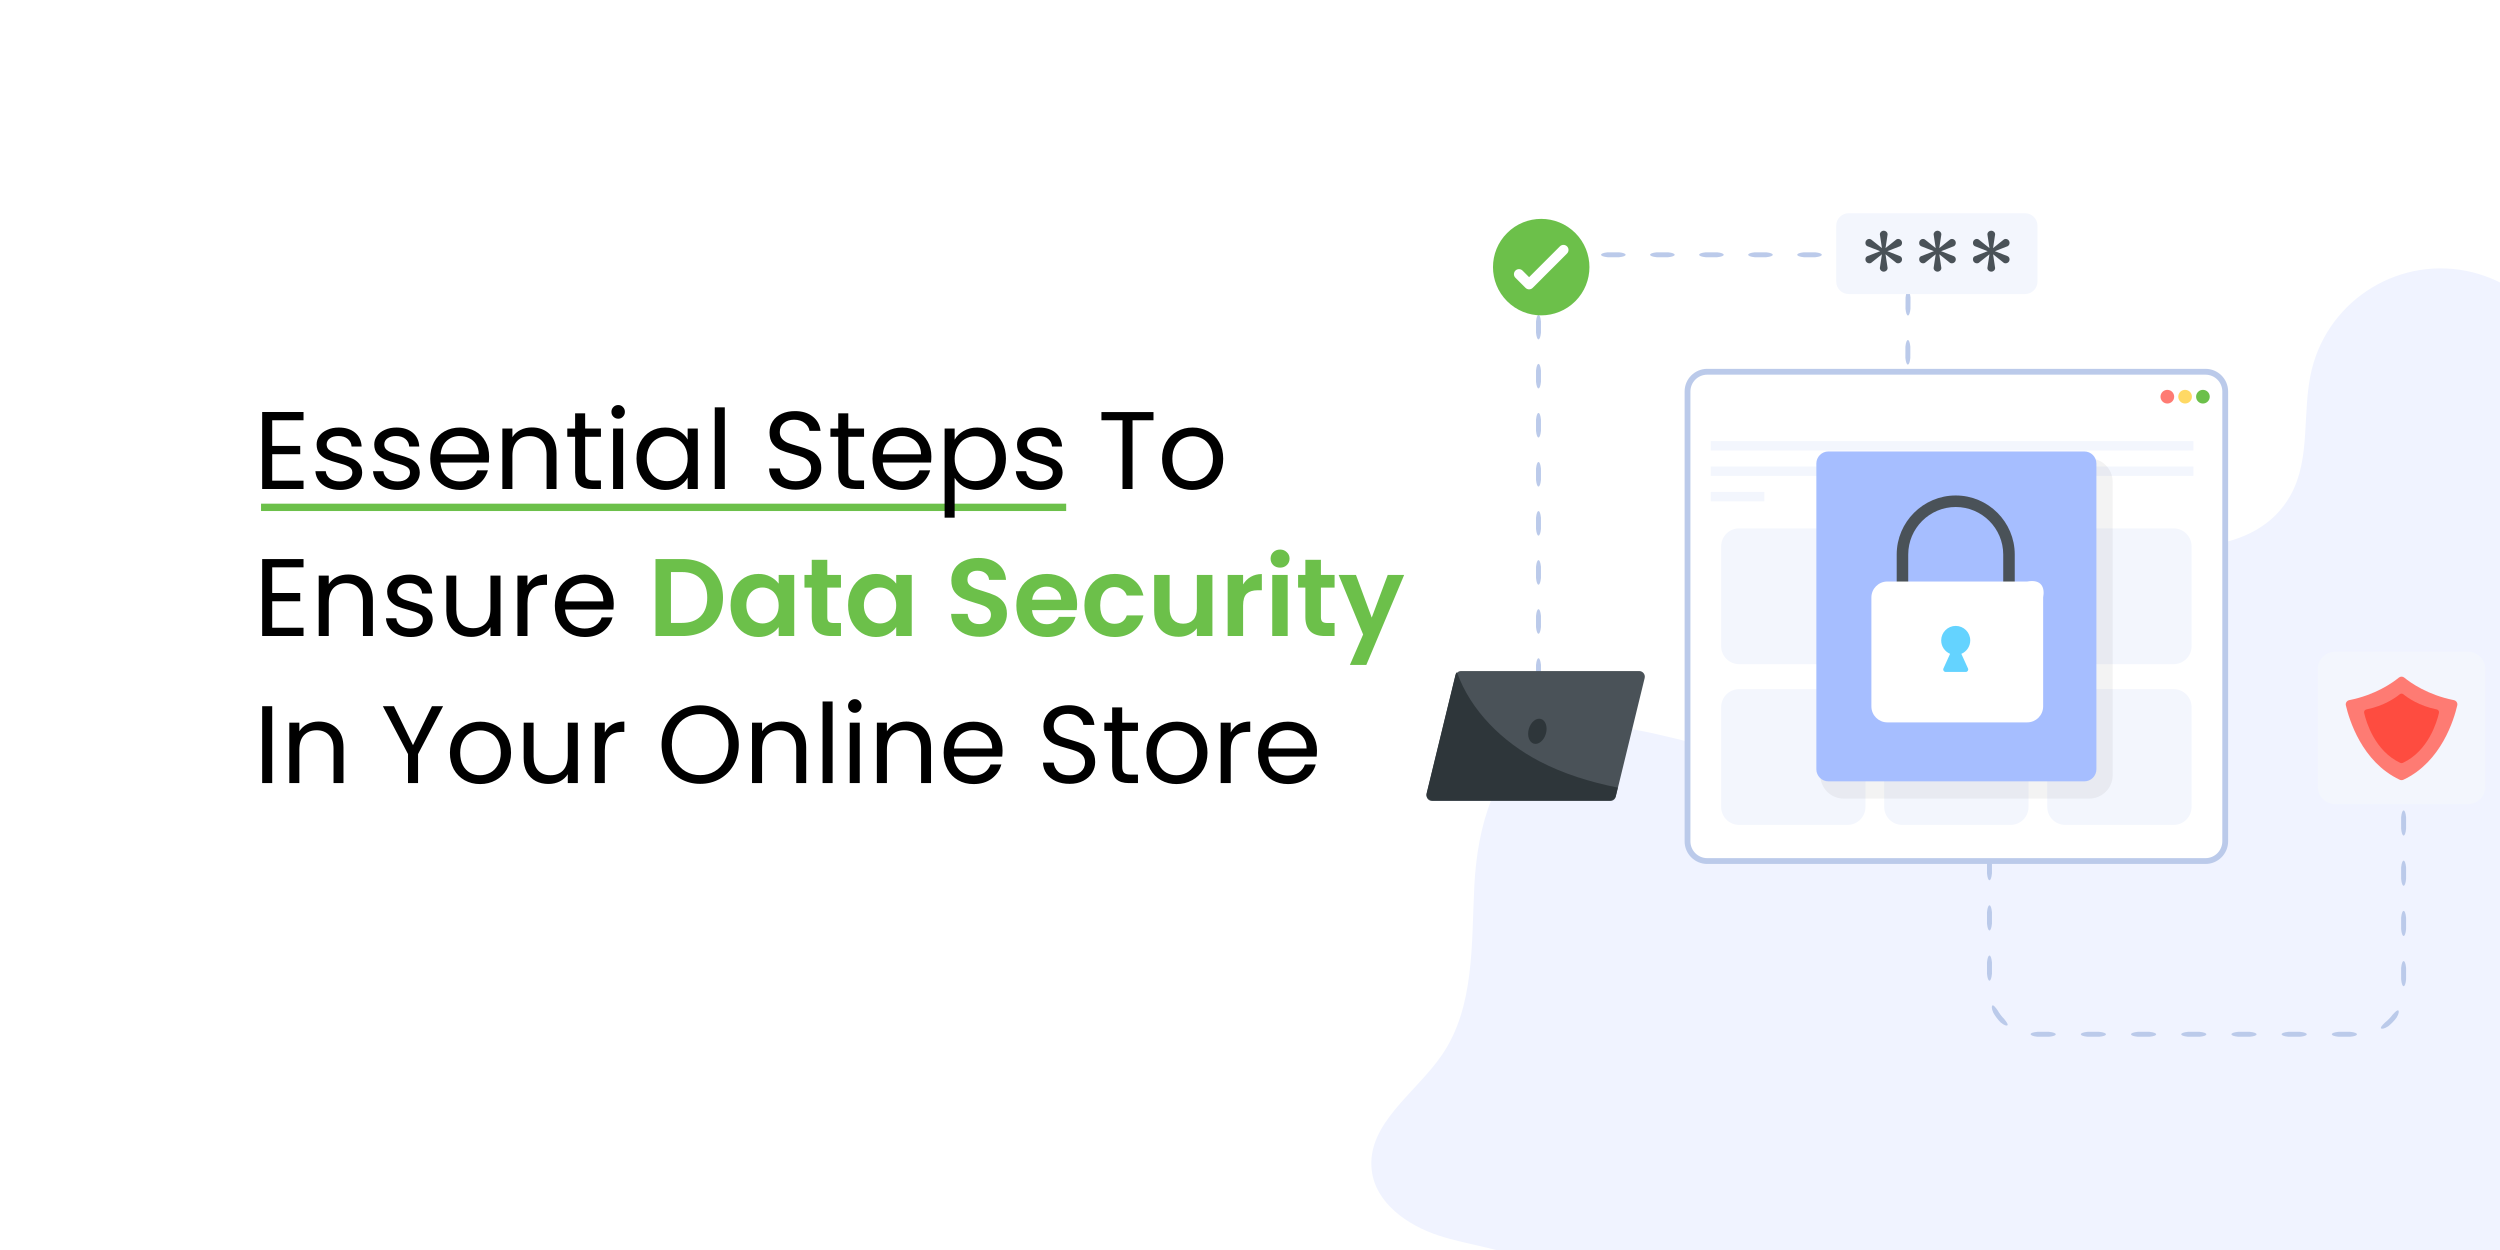 <svg width="680" height="340" viewBox="0 0 680 340" fill="none" xmlns="http://www.w3.org/2000/svg">
<rect x="0" y="0" width="680" height="340" fill="#808080" stroke="none"/>
<g clip-path="url(#clip0_932_6230)">
<rect width="680" height="340" fill="white"/>
<line x1="71" y1="138" x2="290" y2="138" stroke="#6CC04A" stroke-width="2"/>
<path d="M487.115 389.232C474.615 398.032 457.115 388.832 447.415 377.032C437.715 365.232 430.515 350.432 416.915 343.532C408.915 339.532 399.715 338.832 391.215 336.032C382.715 333.232 374.115 327.132 373.115 318.332C371.615 305.732 385.115 297.332 392.215 286.932C401.115 273.932 400.215 256.832 401.015 241.032C401.815 225.232 406.315 207.232 420.515 200.332C444.115 188.932 476.415 216.232 496.415 199.332C509.515 188.332 506.015 166.232 517.215 153.132C529.615 138.632 552.415 142.332 571.115 146.432C589.815 150.532 613.715 151.432 623.015 134.732C628.715 124.532 626.015 111.832 628.815 100.432C633.615 81.132 653.115 69.332 672.415 74.032C681.715 76.332 689.715 82.232 694.715 90.432C736.715 160.532 708.915 253.232 710.415 334.932C710.715 350.532 710.015 368.032 698.615 378.632C688.115 388.332 672.415 388.532 658.115 388.332C602.015 387.632 543.115 390.232 487.115 389.232Z" fill="#F0F3FF"/>
<path d="M74.04 114.31V121.3H81.66V123.55H74.04V130.75H82.56V133H71.31V112.06H82.56V114.31H74.04ZM92.511 133.27C91.251 133.27 90.121 133.06 89.121 132.64C88.121 132.2 87.331 131.6 86.751 130.84C86.171 130.06 85.851 129.17 85.791 128.17H88.611C88.691 128.99 89.071 129.66 89.751 130.18C90.451 130.7 91.361 130.96 92.481 130.96C93.521 130.96 94.341 130.73 94.941 130.27C95.541 129.81 95.841 129.23 95.841 128.53C95.841 127.81 95.521 127.28 94.881 126.94C94.241 126.58 93.251 126.23 91.911 125.89C90.691 125.57 89.691 125.25 88.911 124.93C88.151 124.59 87.491 124.1 86.931 123.46C86.391 122.8 86.121 121.94 86.121 120.88C86.121 120.04 86.371 119.27 86.871 118.57C87.371 117.87 88.081 117.32 89.001 116.92C89.921 116.5 90.971 116.29 92.151 116.29C93.971 116.29 95.441 116.75 96.561 117.67C97.681 118.59 98.281 119.85 98.361 121.45H95.631C95.571 120.59 95.221 119.9 94.581 119.38C93.961 118.86 93.121 118.6 92.061 118.6C91.081 118.6 90.301 118.81 89.721 119.23C89.141 119.65 88.851 120.2 88.851 120.88C88.851 121.42 89.021 121.87 89.361 122.23C89.721 122.57 90.161 122.85 90.681 123.07C91.221 123.27 91.961 123.5 92.901 123.76C94.081 124.08 95.041 124.4 95.781 124.72C96.521 125.02 97.151 125.48 97.671 126.1C98.211 126.72 98.491 127.53 98.511 128.53C98.511 129.43 98.261 130.24 97.761 130.96C97.261 131.68 96.551 132.25 95.631 132.67C94.731 133.07 93.691 133.27 92.511 133.27ZM108.185 133.27C106.925 133.27 105.795 133.06 104.795 132.64C103.795 132.2 103.005 131.6 102.425 130.84C101.845 130.06 101.525 129.17 101.465 128.17H104.285C104.365 128.99 104.745 129.66 105.425 130.18C106.125 130.7 107.035 130.96 108.155 130.96C109.195 130.96 110.015 130.73 110.615 130.27C111.215 129.81 111.515 129.23 111.515 128.53C111.515 127.81 111.195 127.28 110.555 126.94C109.915 126.58 108.925 126.23 107.585 125.89C106.365 125.57 105.365 125.25 104.585 124.93C103.825 124.59 103.165 124.1 102.605 123.46C102.065 122.8 101.795 121.94 101.795 120.88C101.795 120.04 102.045 119.27 102.545 118.57C103.045 117.87 103.755 117.32 104.675 116.92C105.595 116.5 106.645 116.29 107.825 116.29C109.645 116.29 111.115 116.75 112.235 117.67C113.355 118.59 113.955 119.85 114.035 121.45H111.305C111.245 120.59 110.895 119.9 110.255 119.38C109.635 118.86 108.795 118.6 107.735 118.6C106.755 118.6 105.975 118.81 105.395 119.23C104.815 119.65 104.525 120.2 104.525 120.88C104.525 121.42 104.695 121.87 105.035 122.23C105.395 122.57 105.835 122.85 106.355 123.07C106.895 123.27 107.635 123.5 108.575 123.76C109.755 124.08 110.715 124.4 111.455 124.72C112.195 125.02 112.825 125.48 113.345 126.1C113.885 126.72 114.165 127.53 114.185 128.53C114.185 129.43 113.935 130.24 113.435 130.96C112.935 131.68 112.225 132.25 111.305 132.67C110.405 133.07 109.365 133.27 108.185 133.27ZM133.039 124.15C133.039 124.67 133.009 125.22 132.949 125.8H119.809C119.909 127.42 120.459 128.69 121.459 129.61C122.479 130.51 123.709 130.96 125.149 130.96C126.329 130.96 127.309 130.69 128.089 130.15C128.889 129.59 129.449 128.85 129.769 127.93H132.709C132.269 129.51 131.389 130.8 130.069 131.8C128.749 132.78 127.109 133.27 125.149 133.27C123.589 133.27 122.189 132.92 120.949 132.22C119.729 131.52 118.769 130.53 118.069 129.25C117.369 127.95 117.019 126.45 117.019 124.75C117.019 123.05 117.359 121.56 118.039 120.28C118.719 119 119.669 118.02 120.889 117.34C122.129 116.64 123.549 116.29 125.149 116.29C126.709 116.29 128.089 116.63 129.289 117.31C130.489 117.99 131.409 118.93 132.049 120.13C132.709 121.31 133.039 122.65 133.039 124.15ZM130.219 123.58C130.219 122.54 129.989 121.65 129.529 120.91C129.069 120.15 128.439 119.58 127.639 119.2C126.859 118.8 125.989 118.6 125.029 118.6C123.649 118.6 122.469 119.04 121.489 119.92C120.529 120.8 119.979 122.02 119.839 123.58H130.219ZM144.652 116.26C146.652 116.26 148.272 116.87 149.512 118.09C150.752 119.29 151.372 121.03 151.372 123.31V133H148.672V123.7C148.672 122.06 148.262 120.81 147.442 119.95C146.622 119.07 145.502 118.63 144.082 118.63C142.642 118.63 141.492 119.08 140.632 119.98C139.792 120.88 139.372 122.19 139.372 123.91V133H136.642V116.56H139.372V118.9C139.912 118.06 140.642 117.41 141.562 116.95C142.502 116.49 143.532 116.26 144.652 116.26ZM159.161 118.81V128.5C159.161 129.3 159.331 129.87 159.671 130.21C160.011 130.53 160.601 130.69 161.441 130.69H163.451V133H160.991C159.471 133 158.331 132.65 157.571 131.95C156.811 131.25 156.431 130.1 156.431 128.5V118.81H154.301V116.56H156.431V112.42H159.161V116.56H163.451V118.81H159.161ZM168.169 113.89C167.649 113.89 167.209 113.71 166.849 113.35C166.489 112.99 166.309 112.55 166.309 112.03C166.309 111.51 166.489 111.07 166.849 110.71C167.209 110.35 167.649 110.17 168.169 110.17C168.669 110.17 169.089 110.35 169.429 110.71C169.789 111.07 169.969 111.51 169.969 112.03C169.969 112.55 169.789 112.99 169.429 113.35C169.089 113.71 168.669 113.89 168.169 113.89ZM169.489 116.56V133H166.759V116.56H169.489ZM173.122 124.72C173.122 123.04 173.462 121.57 174.142 120.31C174.822 119.03 175.752 118.04 176.932 117.34C178.132 116.64 179.462 116.29 180.922 116.29C182.362 116.29 183.612 116.6 184.672 117.22C185.732 117.84 186.522 118.62 187.042 119.56V116.56H189.802V133H187.042V129.94C186.502 130.9 185.692 131.7 184.612 132.34C183.552 132.96 182.312 133.27 180.892 133.27C179.432 133.27 178.112 132.91 176.932 132.19C175.752 131.47 174.822 130.46 174.142 129.16C173.462 127.86 173.122 126.38 173.122 124.72ZM187.042 124.75C187.042 123.51 186.792 122.43 186.292 121.51C185.792 120.59 185.112 119.89 184.252 119.41C183.412 118.91 182.482 118.66 181.462 118.66C180.442 118.66 179.512 118.9 178.672 119.38C177.832 119.86 177.162 120.56 176.662 121.48C176.162 122.4 175.912 123.48 175.912 124.72C175.912 125.98 176.162 127.08 176.662 128.02C177.162 128.94 177.832 129.65 178.672 130.15C179.512 130.63 180.442 130.87 181.462 130.87C182.482 130.87 183.412 130.63 184.252 130.15C185.112 129.65 185.792 128.94 186.292 128.02C186.792 127.08 187.042 125.99 187.042 124.75ZM197.145 110.8V133H194.415V110.8H197.145ZM216.426 133.21C215.046 133.21 213.806 132.97 212.706 132.49C211.626 131.99 210.776 131.31 210.156 130.45C209.536 129.57 209.216 128.56 209.196 127.42H212.106C212.206 128.4 212.606 129.23 213.306 129.91C214.026 130.57 215.066 130.9 216.426 130.9C217.726 130.9 218.746 130.58 219.486 129.94C220.246 129.28 220.626 128.44 220.626 127.42C220.626 126.62 220.406 125.97 219.966 125.47C219.526 124.97 218.976 124.59 218.316 124.33C217.656 124.07 216.766 123.79 215.646 123.49C214.266 123.13 213.156 122.77 212.316 122.41C211.496 122.05 210.786 121.49 210.186 120.73C209.606 119.95 209.316 118.91 209.316 117.61C209.316 116.47 209.606 115.46 210.186 114.58C210.766 113.7 211.576 113.02 212.616 112.54C213.676 112.06 214.886 111.82 216.246 111.82C218.206 111.82 219.806 112.31 221.046 113.29C222.306 114.27 223.016 115.57 223.176 117.19H220.176C220.076 116.39 219.656 115.69 218.916 115.09C218.176 114.47 217.196 114.16 215.976 114.16C214.836 114.16 213.906 114.46 213.186 115.06C212.466 115.64 212.106 116.46 212.106 117.52C212.106 118.28 212.316 118.9 212.736 119.38C213.176 119.86 213.706 120.23 214.326 120.49C214.966 120.73 215.856 121.01 216.996 121.33C218.376 121.71 219.486 122.09 220.326 122.47C221.166 122.83 221.886 123.4 222.486 124.18C223.086 124.94 223.386 125.98 223.386 127.3C223.386 128.32 223.116 129.28 222.576 130.18C222.036 131.08 221.236 131.81 220.176 132.37C219.116 132.93 217.866 133.21 216.426 133.21ZM230.734 118.81V128.5C230.734 129.3 230.904 129.87 231.244 130.21C231.584 130.53 232.174 130.69 233.014 130.69H235.024V133H232.564C231.044 133 229.904 132.65 229.144 131.95C228.384 131.25 228.004 130.1 228.004 128.5V118.81H225.874V116.56H228.004V112.42H230.734V116.56H235.024V118.81H230.734ZM253.331 124.15C253.331 124.67 253.301 125.22 253.241 125.8H240.101C240.201 127.42 240.751 128.69 241.751 129.61C242.771 130.51 244.001 130.96 245.441 130.96C246.621 130.96 247.601 130.69 248.381 130.15C249.181 129.59 249.741 128.85 250.061 127.93H253.001C252.561 129.51 251.681 130.8 250.361 131.8C249.041 132.78 247.401 133.27 245.441 133.27C243.881 133.27 242.481 132.92 241.241 132.22C240.021 131.52 239.061 130.53 238.361 129.25C237.661 127.95 237.311 126.45 237.311 124.75C237.311 123.05 237.651 121.56 238.331 120.28C239.011 119 239.961 118.02 241.181 117.34C242.421 116.64 243.841 116.29 245.441 116.29C247.001 116.29 248.381 116.63 249.581 117.31C250.781 117.99 251.701 118.93 252.341 120.13C253.001 121.31 253.331 122.65 253.331 124.15ZM250.511 123.58C250.511 122.54 250.281 121.65 249.821 120.91C249.361 120.15 248.731 119.58 247.931 119.2C247.151 118.8 246.281 118.6 245.321 118.6C243.941 118.6 242.761 119.04 241.781 119.92C240.821 120.8 240.271 122.02 240.131 123.58H250.511ZM259.665 119.59C260.205 118.65 261.005 117.87 262.065 117.25C263.145 116.61 264.395 116.29 265.815 116.29C267.275 116.29 268.595 116.64 269.775 117.34C270.975 118.04 271.915 119.03 272.595 120.31C273.275 121.57 273.615 123.04 273.615 124.72C273.615 126.38 273.275 127.86 272.595 129.16C271.915 130.46 270.975 131.47 269.775 132.19C268.595 132.91 267.275 133.27 265.815 133.27C264.415 133.27 263.175 132.96 262.095 132.34C261.035 131.7 260.225 130.91 259.665 129.97V140.8H256.935V116.56H259.665V119.59ZM270.825 124.72C270.825 123.48 270.575 122.4 270.075 121.48C269.575 120.56 268.895 119.86 268.035 119.38C267.195 118.9 266.265 118.66 265.245 118.66C264.245 118.66 263.315 118.91 262.455 119.41C261.615 119.89 260.935 120.6 260.415 121.54C259.915 122.46 259.665 123.53 259.665 124.75C259.665 125.99 259.915 127.08 260.415 128.02C260.935 128.94 261.615 129.65 262.455 130.15C263.315 130.63 264.245 130.87 265.245 130.87C266.265 130.87 267.195 130.63 268.035 130.15C268.895 129.65 269.575 128.94 270.075 128.02C270.575 127.08 270.825 125.98 270.825 124.72ZM283.028 133.27C281.768 133.27 280.638 133.06 279.638 132.64C278.638 132.2 277.848 131.6 277.268 130.84C276.688 130.06 276.368 129.17 276.308 128.17H279.128C279.208 128.99 279.588 129.66 280.268 130.18C280.968 130.7 281.878 130.96 282.998 130.96C284.038 130.96 284.858 130.73 285.458 130.27C286.058 129.81 286.358 129.23 286.358 128.53C286.358 127.81 286.038 127.28 285.398 126.94C284.758 126.58 283.768 126.23 282.428 125.89C281.208 125.57 280.208 125.25 279.428 124.93C278.668 124.59 278.008 124.1 277.448 123.46C276.908 122.8 276.638 121.94 276.638 120.88C276.638 120.04 276.888 119.27 277.388 118.57C277.888 117.87 278.598 117.32 279.518 116.92C280.438 116.5 281.488 116.29 282.668 116.29C284.488 116.29 285.958 116.75 287.078 117.67C288.198 118.59 288.798 119.85 288.878 121.45H286.148C286.088 120.59 285.738 119.9 285.098 119.38C284.478 118.86 283.638 118.6 282.578 118.6C281.598 118.6 280.818 118.81 280.238 119.23C279.658 119.65 279.368 120.2 279.368 120.88C279.368 121.42 279.538 121.87 279.878 122.23C280.238 122.57 280.678 122.85 281.198 123.07C281.738 123.27 282.478 123.5 283.418 123.76C284.598 124.08 285.558 124.4 286.298 124.72C287.038 125.02 287.668 125.48 288.188 126.1C288.728 126.72 289.008 127.53 289.028 128.53C289.028 129.43 288.778 130.24 288.278 130.96C287.778 131.68 287.068 132.25 286.148 132.67C285.248 133.07 284.208 133.27 283.028 133.27ZM313.75 112.09V114.31H308.05V133H305.32V114.31H299.59V112.09H313.75ZM324.281 133.27C322.741 133.27 321.341 132.92 320.081 132.22C318.841 131.52 317.861 130.53 317.141 129.25C316.441 127.95 316.091 126.45 316.091 124.75C316.091 123.07 316.451 121.59 317.171 120.31C317.911 119.01 318.911 118.02 320.171 117.34C321.431 116.64 322.841 116.29 324.401 116.29C325.961 116.29 327.371 116.64 328.631 117.34C329.891 118.02 330.881 119 331.601 120.28C332.341 121.56 332.711 123.05 332.711 124.75C332.711 126.45 332.331 127.95 331.571 129.25C330.831 130.53 329.821 131.52 328.541 132.22C327.261 132.92 325.841 133.27 324.281 133.27ZM324.281 130.87C325.261 130.87 326.181 130.64 327.041 130.18C327.901 129.72 328.591 129.03 329.111 128.11C329.651 127.19 329.921 126.07 329.921 124.75C329.921 123.43 329.661 122.31 329.141 121.39C328.621 120.47 327.941 119.79 327.101 119.35C326.261 118.89 325.351 118.66 324.371 118.66C323.371 118.66 322.451 118.89 321.611 119.35C320.791 119.79 320.131 120.47 319.631 121.39C319.131 122.31 318.881 123.43 318.881 124.75C318.881 126.09 319.121 127.22 319.601 128.14C320.101 129.06 320.761 129.75 321.581 130.21C322.401 130.65 323.301 130.87 324.281 130.87ZM74.04 154.31V161.3H81.66V163.55H74.04V170.75H82.56V173H71.31V152.06H82.56V154.31H74.04ZM94.701 156.26C96.701 156.26 98.321 156.87 99.561 158.09C100.801 159.29 101.421 161.03 101.421 163.31V173H98.721V163.7C98.721 162.06 98.311 160.81 97.491 159.95C96.671 159.07 95.551 158.63 94.131 158.63C92.691 158.63 91.541 159.08 90.681 159.98C89.841 160.88 89.421 162.19 89.421 163.91V173H86.691V156.56H89.421V158.9C89.961 158.06 90.691 157.41 91.611 156.95C92.551 156.49 93.581 156.26 94.701 156.26ZM111.7 173.27C110.44 173.27 109.31 173.06 108.31 172.64C107.31 172.2 106.52 171.6 105.94 170.84C105.36 170.06 105.04 169.17 104.98 168.17H107.8C107.88 168.99 108.26 169.66 108.94 170.18C109.64 170.7 110.55 170.96 111.67 170.96C112.71 170.96 113.53 170.73 114.13 170.27C114.73 169.81 115.03 169.23 115.03 168.53C115.03 167.81 114.71 167.28 114.07 166.94C113.43 166.58 112.44 166.23 111.1 165.89C109.88 165.57 108.88 165.25 108.1 164.93C107.34 164.59 106.68 164.1 106.12 163.46C105.58 162.8 105.31 161.94 105.31 160.88C105.31 160.04 105.56 159.27 106.06 158.57C106.56 157.87 107.27 157.32 108.19 156.92C109.11 156.5 110.16 156.29 111.34 156.29C113.16 156.29 114.63 156.75 115.75 157.67C116.87 158.59 117.47 159.85 117.55 161.45H114.82C114.76 160.59 114.41 159.9 113.77 159.38C113.15 158.86 112.31 158.6 111.25 158.6C110.27 158.6 109.49 158.81 108.91 159.23C108.33 159.65 108.04 160.2 108.04 160.88C108.04 161.42 108.21 161.87 108.55 162.23C108.91 162.57 109.35 162.85 109.87 163.07C110.41 163.27 111.15 163.5 112.09 163.76C113.27 164.08 114.23 164.4 114.97 164.72C115.71 165.02 116.34 165.48 116.86 166.1C117.4 166.72 117.68 167.53 117.7 168.53C117.7 169.43 117.45 170.24 116.95 170.96C116.45 171.68 115.74 172.25 114.82 172.67C113.92 173.07 112.88 173.27 111.7 173.27ZM136.134 156.56V173H133.404V170.57C132.884 171.41 132.154 172.07 131.214 172.55C130.294 173.01 129.274 173.24 128.154 173.24C126.874 173.24 125.724 172.98 124.704 172.46C123.684 171.92 122.874 171.12 122.274 170.06C121.694 169 121.404 167.71 121.404 166.19V156.56H124.104V165.83C124.104 167.45 124.514 168.7 125.334 169.58C126.154 170.44 127.274 170.87 128.694 170.87C130.154 170.87 131.304 170.42 132.144 169.52C132.984 168.62 133.404 167.31 133.404 165.59V156.56H136.134ZM143.474 159.23C143.954 158.29 144.634 157.56 145.514 157.04C146.414 156.52 147.504 156.26 148.784 156.26V159.08H148.064C145.004 159.08 143.474 160.74 143.474 164.06V173H140.744V156.56H143.474V159.23ZM166.935 164.15C166.935 164.67 166.905 165.22 166.845 165.8H153.705C153.805 167.42 154.355 168.69 155.355 169.61C156.375 170.51 157.605 170.96 159.045 170.96C160.225 170.96 161.205 170.69 161.985 170.15C162.785 169.59 163.345 168.85 163.665 167.93H166.605C166.165 169.51 165.285 170.8 163.965 171.8C162.645 172.78 161.005 173.27 159.045 173.27C157.485 173.27 156.085 172.92 154.845 172.22C153.625 171.52 152.665 170.53 151.965 169.25C151.265 167.95 150.915 166.45 150.915 164.75C150.915 163.05 151.255 161.56 151.935 160.28C152.615 159 153.565 158.02 154.785 157.34C156.025 156.64 157.445 156.29 159.045 156.29C160.605 156.29 161.985 156.63 163.185 157.31C164.385 157.99 165.305 158.93 165.945 160.13C166.605 161.31 166.935 162.65 166.935 164.15ZM164.115 163.58C164.115 162.54 163.885 161.65 163.425 160.91C162.965 160.15 162.335 159.58 161.535 159.2C160.755 158.8 159.885 158.6 158.925 158.6C157.545 158.6 156.365 159.04 155.385 159.92C154.425 160.8 153.875 162.02 153.735 163.58H164.115ZM74.04 192.09V213H71.31V192.09H74.04ZM86.703 196.26C88.703 196.26 90.323 196.87 91.563 198.09C92.803 199.29 93.423 201.03 93.423 203.31V213H90.723V203.7C90.723 202.06 90.313 200.81 89.493 199.95C88.673 199.07 87.553 198.63 86.133 198.63C84.693 198.63 83.543 199.08 82.683 199.98C81.843 200.88 81.423 202.19 81.423 203.91V213H78.693V196.56H81.423V198.9C81.963 198.06 82.693 197.41 83.613 196.95C84.553 196.49 85.583 196.26 86.703 196.26ZM120.52 192.09L113.71 205.11V213H110.98V205.11L104.14 192.09H107.17L112.33 202.68L117.49 192.09H120.52ZM130.57 213.27C129.03 213.27 127.63 212.92 126.37 212.22C125.13 211.52 124.15 210.53 123.43 209.25C122.73 207.95 122.38 206.45 122.38 204.75C122.38 203.07 122.74 201.59 123.46 200.31C124.2 199.01 125.2 198.02 126.46 197.34C127.72 196.64 129.13 196.29 130.69 196.29C132.25 196.29 133.66 196.64 134.92 197.34C136.18 198.02 137.17 199 137.89 200.28C138.63 201.56 139 203.05 139 204.75C139 206.45 138.62 207.95 137.86 209.25C137.12 210.53 136.11 211.52 134.83 212.22C133.55 212.92 132.13 213.27 130.57 213.27ZM130.57 210.87C131.55 210.87 132.47 210.64 133.33 210.18C134.19 209.72 134.88 209.03 135.4 208.11C135.94 207.19 136.21 206.07 136.21 204.75C136.21 203.43 135.95 202.31 135.43 201.39C134.91 200.47 134.23 199.79 133.39 199.35C132.55 198.89 131.64 198.66 130.66 198.66C129.66 198.66 128.74 198.89 127.9 199.35C127.08 199.79 126.42 200.47 125.92 201.39C125.42 202.31 125.17 203.43 125.17 204.75C125.17 206.09 125.41 207.22 125.89 208.14C126.39 209.06 127.05 209.75 127.87 210.21C128.69 210.65 129.59 210.87 130.57 210.87ZM157.169 196.56V213H154.439V210.57C153.919 211.41 153.189 212.07 152.249 212.55C151.329 213.01 150.309 213.24 149.189 213.24C147.909 213.24 146.759 212.98 145.739 212.46C144.719 211.92 143.909 211.12 143.309 210.06C142.729 209 142.439 207.71 142.439 206.19V196.56H145.139V205.83C145.139 207.45 145.549 208.7 146.369 209.58C147.189 210.44 148.309 210.87 149.729 210.87C151.189 210.87 152.339 210.42 153.179 209.52C154.019 208.62 154.439 207.31 154.439 205.59V196.56H157.169ZM164.509 199.23C164.989 198.29 165.669 197.56 166.549 197.04C167.449 196.52 168.539 196.26 169.819 196.26V199.08H169.099C166.039 199.08 164.509 200.74 164.509 204.06V213H161.779V196.56H164.509V199.23ZM190.448 213.21C188.508 213.21 186.738 212.76 185.138 211.86C183.538 210.94 182.268 209.67 181.328 208.05C180.408 206.41 179.948 204.57 179.948 202.53C179.948 200.49 180.408 198.66 181.328 197.04C182.268 195.4 183.538 194.13 185.138 193.23C186.738 192.31 188.508 191.85 190.448 191.85C192.408 191.85 194.188 192.31 195.788 193.23C197.388 194.13 198.648 195.39 199.568 197.01C200.488 198.63 200.948 200.47 200.948 202.53C200.948 204.59 200.488 206.43 199.568 208.05C198.648 209.67 197.388 210.94 195.788 211.86C194.188 212.76 192.408 213.21 190.448 213.21ZM190.448 210.84C191.908 210.84 193.218 210.5 194.378 209.82C195.558 209.14 196.478 208.17 197.138 206.91C197.818 205.65 198.158 204.19 198.158 202.53C198.158 200.85 197.818 199.39 197.138 198.15C196.478 196.89 195.568 195.92 194.408 195.24C193.248 194.56 191.928 194.22 190.448 194.22C188.968 194.22 187.648 194.56 186.488 195.24C185.328 195.92 184.408 196.89 183.728 198.15C183.068 199.39 182.738 200.85 182.738 202.53C182.738 204.19 183.068 205.65 183.728 206.91C184.408 208.17 185.328 209.14 186.488 209.82C187.668 210.5 188.988 210.84 190.448 210.84ZM212.562 196.26C214.562 196.26 216.182 196.87 217.422 198.09C218.662 199.29 219.282 201.03 219.282 203.31V213H216.582V203.7C216.582 202.06 216.172 200.81 215.352 199.95C214.532 199.07 213.412 198.63 211.992 198.63C210.552 198.63 209.402 199.08 208.542 199.98C207.702 200.88 207.282 202.19 207.282 203.91V213H204.552V196.56H207.282V198.9C207.822 198.06 208.552 197.41 209.472 196.95C210.412 196.49 211.442 196.26 212.562 196.26ZM226.472 190.8V213H223.742V190.8H226.472ZM232.534 193.89C232.014 193.89 231.574 193.71 231.214 193.35C230.854 192.99 230.674 192.55 230.674 192.03C230.674 191.51 230.854 191.07 231.214 190.71C231.574 190.35 232.014 190.17 232.534 190.17C233.034 190.17 233.454 190.35 233.794 190.71C234.154 191.07 234.334 191.51 234.334 192.03C234.334 192.55 234.154 192.99 233.794 193.35C233.454 193.71 233.034 193.89 232.534 193.89ZM233.854 196.56V213H231.124V196.56H233.854ZM246.517 196.26C248.517 196.26 250.137 196.87 251.377 198.09C252.617 199.29 253.237 201.03 253.237 203.31V213H250.537V203.7C250.537 202.06 250.127 200.81 249.307 199.95C248.487 199.07 247.367 198.63 245.947 198.63C244.507 198.63 243.357 199.08 242.497 199.98C241.657 200.88 241.237 202.19 241.237 203.91V213H238.507V196.56H241.237V198.9C241.777 198.06 242.507 197.41 243.427 196.95C244.367 196.49 245.397 196.26 246.517 196.26ZM272.697 204.15C272.697 204.67 272.667 205.22 272.607 205.8H259.467C259.567 207.42 260.117 208.69 261.117 209.61C262.137 210.51 263.367 210.96 264.807 210.96C265.987 210.96 266.967 210.69 267.747 210.15C268.547 209.59 269.107 208.85 269.427 207.93H272.367C271.927 209.51 271.047 210.8 269.727 211.8C268.407 212.78 266.767 213.27 264.807 213.27C263.247 213.27 261.847 212.92 260.607 212.22C259.387 211.52 258.427 210.53 257.727 209.25C257.027 207.95 256.677 206.45 256.677 204.75C256.677 203.05 257.017 201.56 257.697 200.28C258.377 199 259.327 198.02 260.547 197.34C261.787 196.64 263.207 196.29 264.807 196.29C266.367 196.29 267.747 196.63 268.947 197.31C270.147 197.99 271.067 198.93 271.707 200.13C272.367 201.31 272.697 202.65 272.697 204.15ZM269.877 203.58C269.877 202.54 269.647 201.65 269.187 200.91C268.727 200.15 268.097 199.58 267.297 199.2C266.517 198.8 265.647 198.6 264.687 198.6C263.307 198.6 262.127 199.04 261.147 199.92C260.187 200.8 259.637 202.02 259.497 203.58H269.877ZM290.928 213.21C289.548 213.21 288.308 212.97 287.208 212.49C286.128 211.99 285.278 211.31 284.658 210.45C284.038 209.57 283.718 208.56 283.698 207.42H286.608C286.708 208.4 287.108 209.23 287.808 209.91C288.528 210.57 289.568 210.9 290.928 210.9C292.228 210.9 293.248 210.58 293.988 209.94C294.748 209.28 295.128 208.44 295.128 207.42C295.128 206.62 294.908 205.97 294.468 205.47C294.028 204.97 293.478 204.59 292.818 204.33C292.158 204.07 291.268 203.79 290.148 203.49C288.768 203.13 287.658 202.77 286.818 202.41C285.998 202.05 285.288 201.49 284.688 200.73C284.108 199.95 283.818 198.91 283.818 197.61C283.818 196.47 284.108 195.46 284.688 194.58C285.268 193.7 286.078 193.02 287.118 192.54C288.178 192.06 289.388 191.82 290.748 191.82C292.708 191.82 294.308 192.31 295.548 193.29C296.808 194.27 297.518 195.57 297.678 197.19H294.678C294.578 196.39 294.158 195.69 293.418 195.09C292.678 194.47 291.698 194.16 290.478 194.16C289.338 194.16 288.408 194.46 287.688 195.06C286.968 195.64 286.608 196.46 286.608 197.52C286.608 198.28 286.818 198.9 287.238 199.38C287.678 199.86 288.208 200.23 288.828 200.49C289.468 200.73 290.358 201.01 291.498 201.33C292.878 201.71 293.988 202.09 294.828 202.47C295.668 202.83 296.388 203.4 296.988 204.18C297.588 204.94 297.888 205.98 297.888 207.3C297.888 208.32 297.618 209.28 297.078 210.18C296.538 211.08 295.738 211.81 294.678 212.37C293.618 212.93 292.368 213.21 290.928 213.21ZM305.236 198.81V208.5C305.236 209.3 305.406 209.87 305.746 210.21C306.086 210.53 306.676 210.69 307.516 210.69H309.526V213H307.066C305.546 213 304.406 212.65 303.646 211.95C302.886 211.25 302.506 210.1 302.506 208.5V198.81H300.376V196.56H302.506V192.42H305.236V196.56H309.526V198.81H305.236ZM320.003 213.27C318.463 213.27 317.063 212.92 315.803 212.22C314.563 211.52 313.583 210.53 312.863 209.25C312.163 207.95 311.813 206.45 311.813 204.75C311.813 203.07 312.173 201.59 312.893 200.31C313.633 199.01 314.633 198.02 315.893 197.34C317.153 196.64 318.563 196.29 320.123 196.29C321.683 196.29 323.093 196.64 324.353 197.34C325.613 198.02 326.603 199 327.323 200.28C328.063 201.56 328.433 203.05 328.433 204.75C328.433 206.45 328.053 207.95 327.293 209.25C326.553 210.53 325.543 211.52 324.263 212.22C322.983 212.92 321.563 213.27 320.003 213.27ZM320.003 210.87C320.983 210.87 321.903 210.64 322.763 210.18C323.623 209.72 324.313 209.03 324.833 208.11C325.373 207.19 325.643 206.07 325.643 204.75C325.643 203.43 325.383 202.31 324.863 201.39C324.343 200.47 323.663 199.79 322.823 199.35C321.983 198.89 321.073 198.66 320.093 198.66C319.093 198.66 318.173 198.89 317.333 199.35C316.513 199.79 315.853 200.47 315.353 201.39C314.853 202.31 314.603 203.43 314.603 204.75C314.603 206.09 314.843 207.22 315.323 208.14C315.823 209.06 316.483 209.75 317.303 210.21C318.123 210.65 319.023 210.87 320.003 210.87ZM334.753 199.23C335.233 198.29 335.913 197.56 336.793 197.04C337.693 196.52 338.783 196.26 340.063 196.26V199.08H339.343C336.283 199.08 334.753 200.74 334.753 204.06V213H332.023V196.56H334.753V199.23ZM358.214 204.15C358.214 204.67 358.184 205.22 358.124 205.8H344.984C345.084 207.42 345.634 208.69 346.634 209.61C347.654 210.51 348.884 210.96 350.324 210.96C351.504 210.96 352.484 210.69 353.264 210.15C354.064 209.59 354.624 208.85 354.944 207.93H357.884C357.444 209.51 356.564 210.8 355.244 211.8C353.924 212.78 352.284 213.27 350.324 213.27C348.764 213.27 347.364 212.92 346.124 212.22C344.904 211.52 343.944 210.53 343.244 209.25C342.544 207.95 342.194 206.45 342.194 204.75C342.194 203.05 342.534 201.56 343.214 200.28C343.894 199 344.844 198.02 346.064 197.34C347.304 196.64 348.724 196.29 350.324 196.29C351.884 196.29 353.264 196.63 354.464 197.31C355.664 197.99 356.584 198.93 357.224 200.13C357.884 201.31 358.214 202.65 358.214 204.15ZM355.394 203.58C355.394 202.54 355.164 201.65 354.704 200.91C354.244 200.15 353.614 199.58 352.814 199.2C352.034 198.8 351.164 198.6 350.204 198.6C348.824 198.6 347.644 199.04 346.664 199.92C345.704 200.8 345.154 202.02 345.014 203.58H355.394Z" fill="black"/>
<path d="M185.617 152.06C187.817 152.06 189.747 152.49 191.407 153.35C193.087 154.21 194.377 155.44 195.277 157.04C196.197 158.62 196.657 160.46 196.657 162.56C196.657 164.66 196.197 166.5 195.277 168.08C194.377 169.64 193.087 170.85 191.407 171.71C189.747 172.57 187.817 173 185.617 173H178.297V152.06H185.617ZM185.467 169.43C187.667 169.43 189.367 168.83 190.567 167.63C191.767 166.43 192.367 164.74 192.367 162.56C192.367 160.38 191.767 158.68 190.567 157.46C189.367 156.22 187.667 155.6 185.467 155.6H182.497V169.43H185.467ZM198.72 164.63C198.72 162.95 199.05 161.46 199.71 160.16C200.39 158.86 201.3 157.86 202.44 157.16C203.6 156.46 204.89 156.11 206.31 156.11C207.55 156.11 208.63 156.36 209.55 156.86C210.49 157.36 211.24 157.99 211.8 158.75V156.38H216.03V173H211.8V170.57C211.26 171.35 210.51 172 209.55 172.52C208.61 173.02 207.52 173.27 206.28 173.27C204.88 173.27 203.6 172.91 202.44 172.19C201.3 171.47 200.39 170.46 199.71 169.16C199.05 167.84 198.72 166.33 198.72 164.63ZM211.8 164.69C211.8 163.67 211.6 162.8 211.2 162.08C210.8 161.34 210.26 160.78 209.58 160.4C208.9 160 208.17 159.8 207.39 159.8C206.61 159.8 205.89 159.99 205.23 160.37C204.57 160.75 204.03 161.31 203.61 162.05C203.21 162.77 203.01 163.63 203.01 164.63C203.01 165.63 203.21 166.51 203.61 167.27C204.03 168.01 204.57 168.58 205.23 168.98C205.91 169.38 206.63 169.58 207.39 169.58C208.17 169.58 208.9 169.39 209.58 169.01C210.26 168.61 210.8 168.05 211.2 167.33C211.6 166.59 211.8 165.71 211.8 164.69ZM225.023 159.83V167.87C225.023 168.43 225.153 168.84 225.413 169.1C225.693 169.34 226.153 169.46 226.793 169.46H228.743V173H226.103C222.563 173 220.793 171.28 220.793 167.84V159.83H218.813V156.38H220.793V152.27H225.023V156.38H228.743V159.83H225.023ZM230.683 164.63C230.683 162.95 231.013 161.46 231.673 160.16C232.353 158.86 233.263 157.86 234.403 157.16C235.563 156.46 236.853 156.11 238.273 156.11C239.513 156.11 240.593 156.36 241.513 156.86C242.453 157.36 243.203 157.99 243.763 158.75V156.38H247.993V173H243.763V170.57C243.223 171.35 242.473 172 241.513 172.52C240.573 173.02 239.483 173.27 238.243 173.27C236.843 173.27 235.563 172.91 234.403 172.19C233.263 171.47 232.353 170.46 231.673 169.16C231.013 167.84 230.683 166.33 230.683 164.63ZM243.763 164.69C243.763 163.67 243.563 162.8 243.163 162.08C242.763 161.34 242.223 160.78 241.543 160.4C240.863 160 240.133 159.8 239.353 159.8C238.573 159.8 237.853 159.99 237.193 160.37C236.533 160.75 235.993 161.31 235.573 162.05C235.173 162.77 234.973 163.63 234.973 164.63C234.973 165.63 235.173 166.51 235.573 167.27C235.993 168.01 236.533 168.58 237.193 168.98C237.873 169.38 238.593 169.58 239.353 169.58C240.133 169.58 240.863 169.39 241.543 169.01C242.223 168.61 242.763 168.05 243.163 167.33C243.563 166.59 243.763 165.71 243.763 164.69ZM266.474 173.21C265.014 173.21 263.694 172.96 262.514 172.46C261.354 171.96 260.434 171.24 259.754 170.3C259.074 169.36 258.724 168.25 258.704 166.97H263.204C263.264 167.83 263.564 168.51 264.104 169.01C264.664 169.51 265.424 169.76 266.384 169.76C267.364 169.76 268.134 169.53 268.694 169.07C269.254 168.59 269.534 167.97 269.534 167.21C269.534 166.59 269.344 166.08 268.964 165.68C268.584 165.28 268.104 164.97 267.524 164.75C266.964 164.51 266.184 164.25 265.184 163.97C263.824 163.57 262.714 163.18 261.854 162.8C261.014 162.4 260.284 161.81 259.664 161.03C259.064 160.23 258.764 159.17 258.764 157.85C258.764 156.61 259.074 155.53 259.694 154.61C260.314 153.69 261.184 152.99 262.304 152.51C263.424 152.01 264.704 151.76 266.144 151.76C268.304 151.76 270.054 152.29 271.394 153.35C272.754 154.39 273.504 155.85 273.644 157.73H269.024C268.984 157.01 268.674 156.42 268.094 155.96C267.534 155.48 266.784 155.24 265.844 155.24C265.024 155.24 264.364 155.45 263.864 155.87C263.384 156.29 263.144 156.9 263.144 157.7C263.144 158.26 263.324 158.73 263.684 159.11C264.064 159.47 264.524 159.77 265.064 160.01C265.624 160.23 266.404 160.49 267.404 160.79C268.764 161.19 269.874 161.59 270.734 161.99C271.594 162.39 272.334 162.99 272.954 163.79C273.574 164.59 273.884 165.64 273.884 166.94C273.884 168.06 273.594 169.1 273.014 170.06C272.434 171.02 271.584 171.79 270.464 172.37C269.344 172.93 268.014 173.21 266.474 173.21ZM292.975 164.33C292.975 164.93 292.935 165.47 292.855 165.95H280.705C280.805 167.15 281.225 168.09 281.965 168.77C282.705 169.45 283.615 169.79 284.695 169.79C286.255 169.79 287.365 169.12 288.025 167.78H292.555C292.075 169.38 291.155 170.7 289.795 171.74C288.435 172.76 286.765 173.27 284.785 173.27C283.185 173.27 281.745 172.92 280.465 172.22C279.205 171.5 278.215 170.49 277.495 169.19C276.795 167.89 276.445 166.39 276.445 164.69C276.445 162.97 276.795 161.46 277.495 160.16C278.195 158.86 279.175 157.86 280.435 157.16C281.695 156.46 283.145 156.11 284.785 156.11C286.365 156.11 287.775 156.45 289.015 157.13C290.275 157.81 291.245 158.78 291.925 160.04C292.625 161.28 292.975 162.71 292.975 164.33ZM288.625 163.13C288.605 162.05 288.215 161.19 287.455 160.55C286.695 159.89 285.765 159.56 284.665 159.56C283.625 159.56 282.745 159.88 282.025 160.52C281.325 161.14 280.895 162.01 280.735 163.13H288.625ZM294.961 164.69C294.961 162.97 295.311 161.47 296.011 160.19C296.711 158.89 297.681 157.89 298.921 157.19C300.161 156.47 301.581 156.11 303.181 156.11C305.241 156.11 306.941 156.63 308.281 157.67C309.641 158.69 310.551 160.13 311.011 161.99H306.481C306.241 161.27 305.831 160.71 305.251 160.31C304.691 159.89 303.991 159.68 303.151 159.68C301.951 159.68 301.001 160.12 300.301 161C299.601 161.86 299.251 163.09 299.251 164.69C299.251 166.27 299.601 167.5 300.301 168.38C301.001 169.24 301.951 169.67 303.151 169.67C304.851 169.67 305.961 168.91 306.481 167.39H311.011C310.551 169.19 309.641 170.62 308.281 171.68C306.921 172.74 305.221 173.27 303.181 173.27C301.581 173.27 300.161 172.92 298.921 172.22C297.681 171.5 296.711 170.5 296.011 169.22C295.311 167.92 294.961 166.41 294.961 164.69ZM329.778 156.38V173H325.548V170.9C325.008 171.62 324.298 172.19 323.418 172.61C322.558 173.01 321.618 173.21 320.598 173.21C319.298 173.21 318.148 172.94 317.148 172.4C316.148 171.84 315.358 171.03 314.778 169.97C314.218 168.89 313.938 167.61 313.938 166.13V156.38H318.138V165.53C318.138 166.85 318.468 167.87 319.128 168.59C319.788 169.29 320.688 169.64 321.828 169.64C322.988 169.64 323.898 169.29 324.558 168.59C325.218 167.87 325.548 166.85 325.548 165.53V156.38H329.778ZM338.122 158.96C338.662 158.08 339.362 157.39 340.222 156.89C341.102 156.39 342.102 156.14 343.222 156.14V160.55H342.112C340.792 160.55 339.792 160.86 339.112 161.48C338.452 162.1 338.122 163.18 338.122 164.72V173H333.922V156.38H338.122V158.96ZM348.18 154.4C347.44 154.4 346.82 154.17 346.32 153.71C345.84 153.23 345.6 152.64 345.6 151.94C345.6 151.24 345.84 150.66 346.32 150.2C346.82 149.72 347.44 149.48 348.18 149.48C348.92 149.48 349.53 149.72 350.01 150.2C350.51 150.66 350.76 151.24 350.76 151.94C350.76 152.64 350.51 153.23 350.01 153.71C349.53 154.17 348.92 154.4 348.18 154.4ZM350.25 156.38V173H346.05V156.38H350.25ZM359.29 159.83V167.87C359.29 168.43 359.42 168.84 359.68 169.1C359.96 169.34 360.42 169.46 361.06 169.46H363.01V173H360.37C356.83 173 355.06 171.28 355.06 167.84V159.83H353.08V156.38H355.06V152.27H359.29V156.38H363.01V159.83H359.29ZM381.931 156.38L371.641 180.86H367.171L370.771 172.58L364.111 156.38H368.821L373.111 167.99L377.461 156.38H381.931Z" fill="#6CC04A"/>
<g clip-path="url(#clip1_932_6230)">
<path d="M518.945 105.831C519.232 105.831 519.493 106.426 519.618 107.631L519.644 110.691C519.542 111.904 519.306 112.461 519.037 112.501C518.721 112.547 518.439 111.907 518.297 110.711L518.271 107.638C518.392 106.429 518.643 105.832 518.944 105.831H518.945Z" fill="#BBCAEA"/>
<path d="M518.951 92.489C519.238 92.489 519.497 93.087 519.614 94.294L519.609 97.36C519.488 98.565 519.227 99.161 518.933 99.161C518.638 99.161 518.388 98.564 518.264 97.358L518.269 94.291C518.397 93.085 518.651 92.489 518.952 92.489H518.951Z" fill="#BBCAEA"/>
<path d="M518.998 79.141C519.286 79.142 519.542 79.74 519.657 80.948L519.645 84.016C519.521 85.221 519.26 85.817 518.965 85.816C518.67 85.815 518.42 85.217 518.299 84.011L518.311 80.943C518.442 79.737 518.697 79.141 518.998 79.142V79.141Z" fill="#BBCAEA"/>
<path d="M515.534 69.292C515.534 69.004 516.131 68.745 517.337 68.626H519.714L519.704 70.668C519.578 71.873 519.316 72.468 519.021 72.466C518.727 72.465 518.478 71.867 518.358 70.66L518.361 69.972H517.336C516.13 69.846 515.533 69.593 515.533 69.292H515.534Z" fill="#BBCAEA"/>
<path d="M502.193 69.292C502.193 69.004 502.79 68.745 503.996 68.626H507.062C508.267 68.745 508.864 69.005 508.864 69.299C508.864 69.593 508.267 69.847 507.062 69.972H503.996C502.79 69.846 502.193 69.593 502.193 69.292Z" fill="#BBCAEA"/>
<path d="M488.854 69.292C488.854 69.004 489.45 68.745 490.656 68.626H493.722C494.927 68.745 495.524 69.005 495.524 69.299C495.524 69.593 494.927 69.847 493.722 69.972H490.656C489.45 69.846 488.854 69.593 488.854 69.292Z" fill="#BBCAEA"/>
<path d="M475.514 69.292C475.514 69.004 476.11 68.745 477.316 68.626H480.382C481.587 68.745 482.184 69.005 482.184 69.299C482.184 69.593 481.587 69.847 480.382 69.972H477.316C476.11 69.846 475.514 69.593 475.514 69.292Z" fill="#BBCAEA"/>
<path d="M462.174 69.292C462.174 69.004 462.77 68.745 463.977 68.626H467.042C468.247 68.745 468.844 69.005 468.844 69.299C468.844 69.593 468.247 69.847 467.042 69.972H463.977C462.77 69.846 462.174 69.593 462.174 69.292Z" fill="#BBCAEA"/>
<path d="M448.834 69.292C448.834 69.004 449.431 68.745 450.637 68.626H453.702C454.908 68.745 455.504 69.005 455.504 69.299C455.504 69.593 454.908 69.847 453.702 69.972H450.637C449.431 69.846 448.834 69.593 448.834 69.292Z" fill="#BBCAEA"/>
<path d="M435.494 69.292C435.494 69.004 436.091 68.745 437.297 68.626H440.362C441.568 68.745 442.164 69.005 442.164 69.299C442.164 69.593 441.568 69.847 440.362 69.972H437.297C436.091 69.846 435.494 69.593 435.494 69.292Z" fill="#BBCAEA"/>
<path d="M422.152 69.292C422.152 69.004 422.749 68.745 423.955 68.626H427.021C428.226 68.745 428.823 69.005 428.823 69.299C428.823 69.593 428.226 69.847 427.021 69.972H423.955C422.749 69.846 422.152 69.593 422.152 69.292Z" fill="#BBCAEA"/>
<path d="M418.463 78.959C418.176 78.959 417.917 78.362 417.797 77.156V74.089C417.916 72.883 418.176 72.287 418.47 72.287C418.763 72.287 419.016 72.884 419.142 74.089V77.156C419.016 78.362 418.763 78.959 418.462 78.959H418.463Z" fill="#BBCAEA"/>
<path d="M418.463 92.305C418.176 92.305 417.917 91.708 417.797 90.501V87.435C417.916 86.229 418.176 85.633 418.47 85.633C418.763 85.633 419.016 86.23 419.142 87.435V90.501C419.016 91.708 418.763 92.305 418.462 92.305H418.463Z" fill="#BBCAEA"/>
<path d="M418.463 105.649C418.176 105.649 417.917 105.053 417.797 103.846V100.779C417.916 99.573 418.176 98.977 418.47 98.977C418.763 98.977 419.016 99.574 419.142 100.779V103.846C419.016 105.053 418.763 105.649 418.462 105.649H418.463Z" fill="#BBCAEA"/>
<path d="M418.463 118.995C418.176 118.995 417.917 118.398 417.797 117.191V114.125C417.916 112.919 418.176 112.323 418.47 112.323C418.763 112.323 419.016 112.92 419.142 114.125V117.191C419.016 118.398 418.763 118.995 418.462 118.995H418.463Z" fill="#BBCAEA"/>
<path d="M418.463 132.34C418.176 132.34 417.917 131.743 417.797 130.536V127.469C417.916 126.264 418.176 125.668 418.47 125.668C418.763 125.668 419.016 126.264 419.142 127.469V130.536C419.016 131.743 418.763 132.34 418.462 132.34H418.463Z" fill="#BBCAEA"/>
<path d="M418.463 145.685C418.176 145.685 417.917 145.088 417.797 143.882V140.815C417.916 139.609 418.176 139.013 418.47 139.013C418.763 139.013 419.016 139.61 419.142 140.815V143.882C419.016 145.088 418.763 145.685 418.462 145.685H418.463Z" fill="#BBCAEA"/>
<path d="M418.463 159.03C418.176 159.03 417.917 158.433 417.797 157.226V154.16C417.916 152.954 418.176 152.358 418.47 152.358C418.763 152.358 419.016 152.955 419.142 154.16V157.226C419.016 158.433 418.763 159.03 418.462 159.03H418.463Z" fill="#BBCAEA"/>
<path d="M418.463 172.375C418.176 172.375 417.917 171.778 417.797 170.572V167.505C417.916 166.299 418.176 165.703 418.47 165.703C418.763 165.703 419.016 166.3 419.142 167.505V170.572C419.016 171.778 418.763 172.375 418.462 172.375H418.463Z" fill="#BBCAEA"/>
<path d="M418.463 185.72C418.176 185.72 417.917 185.123 417.797 183.916V180.85C417.916 179.644 418.176 179.048 418.47 179.048C418.763 179.048 419.016 179.645 419.142 180.85V183.916C419.016 185.123 418.763 185.72 418.462 185.72H418.463Z" fill="#BBCAEA"/>
<path d="M418.463 196.259C418.176 196.259 417.917 195.914 417.797 195.214V193.436C417.916 192.738 418.176 192.392 418.47 192.392C418.763 192.392 419.016 192.738 419.142 193.436V195.214C419.016 195.913 418.763 196.259 418.462 196.259H418.463Z" fill="#BBCAEA"/>
<path d="M550.802 58H502.84C500.966 58 499.447 59.52 499.447 61.394V76.589C499.447 78.463 500.966 79.983 502.84 79.983H550.802C552.676 79.983 554.195 78.463 554.195 76.589V61.394C554.195 59.52 552.676 58 550.802 58Z" fill="#F3F6FD"/>
<path d="M541.131 225.763C540.844 225.763 540.585 225.464 540.465 224.861V223.328C540.584 222.725 540.844 222.426 541.138 222.426C541.431 222.426 541.684 222.725 541.81 223.328V224.861C541.684 225.464 541.431 225.763 541.13 225.763H541.131Z" fill="#BBCAEA"/>
<path d="M541.131 239.422C540.844 239.422 540.585 238.811 540.465 237.575V234.436C540.584 233.202 540.844 232.592 541.138 232.592C541.431 232.592 541.684 233.202 541.81 234.436V237.575C541.684 238.81 541.431 239.422 541.13 239.422H541.131Z" fill="#BBCAEA"/>
<path d="M541.131 253.081C540.844 253.081 540.585 252.471 540.465 251.235V248.096C540.584 246.862 540.844 246.251 541.138 246.251C541.431 246.251 541.684 246.862 541.81 248.096V251.235C541.684 252.47 541.431 253.081 541.13 253.081H541.131Z" fill="#BBCAEA"/>
<path d="M541.131 266.741C540.844 266.741 540.585 266.13 540.465 264.895V261.756C540.584 260.522 540.844 259.911 541.138 259.911C541.431 259.911 541.684 260.522 541.81 261.756V264.895C541.684 266.13 541.431 266.741 541.13 266.741H541.131Z" fill="#BBCAEA"/>
<path d="M546.035 278.859C545.874 279.081 545.183 278.949 544.174 278.105C543.401 277.318 542.728 276.431 542.181 275.472C541.643 274.273 541.705 273.572 541.969 273.474C542.254 273.366 542.666 273.852 543.348 274.802C543.839 275.662 544.442 276.457 545.135 277.162C545.866 278.078 546.222 278.608 546.035 278.859Z" fill="#BBCAEA"/>
<path d="M559.161 281.334C559.161 281.621 558.551 281.88 557.315 281.999H554.178C552.946 281.892 552.287 281.555 552.334 281.278C552.382 280.971 552.942 280.79 554.178 280.653H557.315C558.55 280.78 559.161 281.032 559.161 281.334Z" fill="#BBCAEA"/>
<path d="M572.816 281.334C572.816 281.621 572.205 281.88 570.97 281.999H567.832C566.599 281.88 565.988 281.62 565.988 281.326C565.988 281.032 566.599 280.779 567.832 280.653H570.97C572.204 280.78 572.816 281.032 572.816 281.334Z" fill="#BBCAEA"/>
<path d="M586.47 281.334C586.47 281.621 585.86 281.88 584.624 281.999H581.487C580.253 281.88 579.643 281.62 579.643 281.326C579.643 281.032 580.253 280.779 581.487 280.653H584.624C585.859 280.78 586.47 281.032 586.47 281.334Z" fill="#BBCAEA"/>
<path d="M600.124 281.334C600.124 281.621 599.514 281.88 598.278 281.999H595.141C593.907 281.88 593.297 281.62 593.297 281.326C593.297 281.032 593.907 280.779 595.141 280.653H598.278C599.513 280.78 600.124 281.032 600.124 281.334Z" fill="#BBCAEA"/>
<path d="M613.778 281.334C613.778 281.621 613.168 281.88 611.933 281.999H608.795C607.562 281.88 606.951 281.62 606.951 281.326C606.951 281.032 607.562 280.779 608.795 280.653H611.933C613.167 280.78 613.778 281.032 613.778 281.334Z" fill="#BBCAEA"/>
<path d="M627.433 281.334C627.433 281.621 626.822 281.88 625.587 281.999H622.45C621.216 281.88 620.605 281.62 620.605 281.326C620.605 281.032 621.216 280.779 622.45 280.653H625.587C626.822 280.78 627.433 281.032 627.433 281.334Z" fill="#BBCAEA"/>
<path d="M641.087 281.334C641.087 281.621 640.477 281.88 639.241 281.999H636.104C634.87 281.88 634.26 281.62 634.26 281.326C634.26 281.032 634.87 280.779 636.104 280.653H639.241C640.476 280.78 641.087 281.032 641.087 281.334Z" fill="#BBCAEA"/>
<path d="M652.331 274.843C652.575 274.968 652.55 275.672 651.87 276.798C651.209 277.682 650.435 278.481 649.571 279.168C648.469 279.882 647.767 279.929 647.63 279.683C647.479 279.418 647.896 278.935 648.731 278.116C649.505 277.5 650.2 276.783 650.791 275.99C651.585 275.129 652.053 274.697 652.33 274.843H652.331Z" fill="#BBCAEA"/>
<path d="M653.789 261.418C654.077 261.418 654.336 262.029 654.455 263.264V266.403C654.336 267.637 654.076 268.248 653.782 268.248C653.488 268.248 653.236 267.637 653.109 266.403V263.264C653.236 262.03 653.488 261.418 653.789 261.418Z" fill="#BBCAEA"/>
<path d="M653.789 247.758C654.077 247.758 654.336 248.369 654.455 249.605V252.744C654.336 253.978 654.076 254.588 653.782 254.588C653.488 254.588 653.236 253.978 653.109 252.744V249.605C653.236 248.37 653.488 247.758 653.789 247.758Z" fill="#BBCAEA"/>
<path d="M653.789 234.099C654.077 234.099 654.336 234.709 654.455 235.945V239.084C654.336 240.318 654.076 240.929 653.782 240.929C653.488 240.929 653.236 240.318 653.109 239.084V235.945C653.236 234.709 653.488 234.099 653.789 234.099Z" fill="#BBCAEA"/>
<path d="M653.789 220.439C654.077 220.439 654.336 221.05 654.455 222.285V225.424C654.336 226.658 654.076 227.269 653.782 227.269C653.488 227.269 653.236 226.658 653.109 225.424V222.285C653.236 221.05 653.488 220.439 653.789 220.439Z" fill="#BBCAEA"/>
<path d="M653.789 206.78C654.077 206.78 654.336 207.391 654.455 208.627V211.765C654.336 213 654.076 213.61 653.782 213.61C653.488 213.61 653.236 213 653.109 211.765V208.627C653.236 207.392 653.488 206.78 653.789 206.78Z" fill="#BBCAEA"/>
<path d="M653.789 196.629C654.077 196.629 654.336 196.927 654.455 197.531V199.064C654.336 199.666 654.076 199.965 653.782 199.965C653.488 199.965 653.236 199.666 653.109 199.064V197.531C653.236 196.927 653.488 196.629 653.789 196.629Z" fill="#BBCAEA"/>
<path d="M458.215 106.487V228.845C458.215 232.24 460.963 234.997 464.365 234.997H599.902C603.295 234.997 606.051 232.239 606.051 228.845V106.487C606.051 103.075 603.294 100.326 599.902 100.326H464.365C460.963 100.326 458.215 103.075 458.215 106.487Z" fill="#BBCAEA"/>
<path d="M599.899 233.413C602.418 233.413 604.468 231.362 604.468 228.842V106.484C604.468 103.964 602.418 101.914 599.899 101.914H464.364C461.845 101.914 459.795 103.964 459.795 106.484V228.842C459.795 231.362 461.845 233.413 464.364 233.413H599.899Z" fill="white"/>
<path d="M600.509 109.217C601.235 108.491 601.235 107.313 600.509 106.586C599.783 105.86 598.605 105.86 597.879 106.586C597.153 107.313 597.153 108.491 597.879 109.217C598.605 109.943 599.783 109.943 600.509 109.217Z" fill="#6CC04A"/>
<path d="M596.156 108.325C596.392 107.325 595.773 106.323 594.773 106.087C593.774 105.851 592.772 106.47 592.537 107.47C592.301 108.47 592.92 109.472 593.919 109.708C594.919 109.944 595.92 109.325 596.156 108.325Z" fill="#FFD964"/>
<path d="M590.227 109.62C591.176 109.227 591.626 108.139 591.233 107.19C590.84 106.241 589.753 105.79 588.804 106.183C587.855 106.576 587.405 107.664 587.798 108.614C588.19 109.563 589.278 110.013 590.227 109.62Z" fill="#FE7B73"/>
<path d="M596.609 119.981H465.32V122.538H596.609V119.981Z" fill="#F3F6FD"/>
<path d="M596.609 126.889H465.32V129.445H596.609V126.889Z" fill="#F3F6FD"/>
<path d="M479.909 133.796H465.32V136.354H479.909V133.796Z" fill="#F3F6FD"/>
<path d="M502.517 187.442H473.043C470.342 187.442 468.152 189.632 468.152 192.334V219.486C468.152 222.188 470.342 224.378 473.043 224.378H502.517C505.218 224.378 507.407 222.188 507.407 219.486V192.334C507.407 189.632 505.218 187.442 502.517 187.442Z" fill="#F3F6FD"/>
<path d="M546.869 187.442H517.394C514.693 187.442 512.504 189.632 512.504 192.334V219.486C512.504 222.188 514.693 224.378 517.394 224.378H546.869C549.569 224.378 551.759 222.188 551.759 219.486V192.334C551.759 189.632 549.569 187.442 546.869 187.442Z" fill="#F3F6FD"/>
<path d="M591.22 187.442H561.746C559.045 187.442 556.855 189.632 556.855 192.334V219.486C556.855 222.188 559.045 224.378 561.746 224.378H591.22C593.921 224.378 596.11 222.188 596.11 219.486V192.334C596.11 189.632 593.921 187.442 591.22 187.442Z" fill="#F3F6FD"/>
<path d="M502.517 143.718H473.043C470.342 143.718 468.152 145.908 468.152 148.61V175.762C468.152 178.464 470.342 180.654 473.043 180.654H502.517C505.218 180.654 507.407 178.464 507.407 175.762V148.61C507.407 145.908 505.218 143.718 502.517 143.718Z" fill="#F3F6FD"/>
<path d="M546.869 143.718H517.394C514.693 143.718 512.504 145.908 512.504 148.61V175.762C512.504 178.464 514.693 180.654 517.394 180.654H546.869C549.569 180.654 551.759 178.464 551.759 175.762V148.61C551.759 145.908 549.569 143.718 546.869 143.718Z" fill="#F3F6FD"/>
<path d="M591.22 143.718H561.746C559.045 143.718 556.855 145.908 556.855 148.61V175.762C556.855 178.464 559.045 180.654 561.746 180.654H591.22C593.921 180.654 596.11 178.464 596.11 175.762V148.61C596.11 145.908 593.921 143.718 591.22 143.718Z" fill="#F3F6FD"/>
<g opacity="0.05">
<path d="M501.486 217.22C497.976 217.22 495.121 214.364 495.121 210.853V131.054C495.121 127.54 497.976 124.681 501.486 124.681H568.274C571.786 124.681 574.644 127.54 574.644 131.054V210.853C574.644 214.363 571.785 217.22 568.274 217.22H501.486Z" fill="black"/>
</g>
<path d="M570.221 126.086V209.244C570.221 211.056 568.748 212.53 566.931 212.53H497.332C495.52 212.53 494.047 211.056 494.047 209.244V126.086C494.047 124.267 495.52 122.794 497.332 122.794H566.931C568.749 122.794 570.221 124.268 570.221 126.086Z" fill="#A6BEFF"/>
<path d="M548.013 162.091H515.902V150.833C515.902 141.975 523.105 134.769 531.96 134.769C540.814 134.769 548.012 141.975 548.012 150.833V162.091H548.013ZM519.037 158.955H544.878V150.833C544.878 143.704 539.083 137.904 531.96 137.904C524.838 137.904 519.037 143.704 519.037 150.833V158.955Z" fill="#4A5258"/>
<path d="M551.397 196.486H513.356C510.96 196.486 509.018 194.543 509.018 192.146V162.512C509.018 160.115 510.96 158.172 513.356 158.172H551.396C555.343 157.455 556.245 159.879 555.734 162.512V192.146C555.734 194.543 553.792 196.486 551.396 196.486H551.397Z" fill="white"/>
<path d="M535.297 181.829C535.494 182.27 535.172 182.77 534.692 182.77H529.216C528.736 182.77 528.415 182.27 528.612 181.829L530.421 177.839C529 177.239 528.002 175.827 528.002 174.195C528.002 172.01 529.778 170.244 531.956 170.244C534.135 170.244 535.906 172.011 535.906 174.195C535.906 175.832 534.908 177.244 533.487 177.844L535.296 181.829H535.297Z" fill="#64D3FF"/>
<path d="M389.546 217.871H437.985C438.7 217.871 439.319 217.394 439.486 216.703L440.034 214.439L447.349 184.431C447.587 183.453 446.848 182.523 445.848 182.523H397.408C396.956 182.523 396.527 182.715 396.288 183.048C396.073 183.239 395.954 183.453 395.907 183.692L388.045 215.964C387.807 216.942 388.545 217.871 389.546 217.871Z" fill="#4A5258"/>
<path d="M389.546 217.664H437.985C438.7 217.664 439.319 217.187 439.486 216.496L440.034 214.232C432.6 212.731 425.357 210.538 418.662 207.034C408.702 201.814 400.029 193.352 396.288 182.841C396.073 183.032 395.954 183.246 395.907 183.485L388.045 215.757C387.807 216.734 388.545 217.664 389.546 217.664Z" fill="#2E363A"/>
<path d="M420.479 199.584C421.017 197.728 420.415 195.923 419.136 195.552C417.857 195.181 416.384 196.385 415.847 198.241C415.309 200.098 415.91 201.903 417.189 202.274C418.468 202.644 419.941 201.44 420.479 199.584Z" fill="#2E363A"/>
<path d="M635.153 177.265H671.294C673.89 177.265 675.999 179.374 675.999 181.972V214.017C675.999 216.615 673.89 218.725 671.294 218.725H635.153C632.556 218.725 630.447 216.615 630.447 214.017V181.972C630.447 179.374 632.556 177.265 635.153 177.265Z" fill="#F3F6FD"/>
<path d="M668.376 191.847C667.51 195.61 664.062 207.241 653.742 212.084C653.419 212.236 653.029 212.236 652.707 212.084C642.398 207.241 638.942 195.611 638.073 191.847C637.922 191.193 638.355 190.566 639.012 190.435C646.142 189.016 650.788 185.703 652.493 184.307C652.922 183.956 653.526 183.956 653.955 184.307C655.661 185.702 660.307 189.016 667.437 190.435C668.094 190.566 668.526 191.192 668.376 191.846L668.376 191.847Z" fill="#FE7B73"/>
<path d="M663.404 193.905C662.822 196.434 660.504 204.249 653.57 207.503C653.353 207.605 653.092 207.605 652.875 207.503C645.948 204.249 643.625 196.434 643.042 193.905C642.94 193.466 643.231 193.045 643.672 192.957C648.464 192.003 651.584 189.777 652.731 188.839C653.019 188.604 653.425 188.604 653.713 188.839C654.859 189.777 657.981 192.003 662.772 192.957C663.213 193.045 663.504 193.466 663.403 193.904L663.404 193.905Z" fill="#FE4C40"/>
<path d="M428.486 81.936C433.608 76.811 433.608 68.503 428.486 63.379C423.363 58.254 415.058 58.254 409.935 63.379C404.813 68.503 404.813 76.811 409.935 81.936C415.058 87.06 423.363 87.06 428.486 81.936Z" fill="#6CC04A"/>
<path d="M415.915 78.706C415.551 78.706 415.202 78.561 414.945 78.303L412.191 75.548C411.655 75.012 411.655 74.142 412.191 73.606C412.727 73.07 413.596 73.07 414.132 73.606L415.915 75.39L424.291 67.011C424.827 66.475 425.697 66.475 426.232 67.011C426.768 67.547 426.768 68.416 426.232 68.953L416.886 78.303C416.629 78.561 416.28 78.706 415.915 78.706Z" fill="white"/>
<path d="M511.636 73.605C511.427 73.406 511.321 73.166 511.321 72.886C511.321 72.793 511.508 71.553 511.883 69.166C510.012 70.687 509.031 71.47 508.937 71.517C508.797 71.588 508.645 71.622 508.481 71.622C508.083 71.622 507.769 71.448 507.535 71.097C507.441 70.933 507.395 70.745 507.395 70.535C507.395 70.137 507.557 69.857 507.886 69.693L511.393 68.324L507.886 66.956C507.557 66.769 507.395 66.477 507.395 66.079C507.395 65.868 507.441 65.681 507.535 65.517C507.769 65.166 508.072 64.991 508.446 64.991C508.61 64.991 508.775 65.038 508.937 65.131C509.031 65.179 510.013 65.962 511.884 67.482C511.509 65.096 511.322 63.856 511.322 63.763C511.322 63.482 511.427 63.243 511.637 63.044C511.848 62.846 512.093 62.745 512.375 62.745C512.656 62.745 512.901 62.845 513.11 63.044C513.322 63.243 513.425 63.483 513.425 63.763C513.425 63.856 513.237 65.096 512.865 67.482C514.734 65.962 515.717 65.179 515.811 65.131C515.928 65.038 516.091 64.991 516.302 64.991C516.676 64.991 516.98 65.166 517.215 65.517C517.307 65.704 517.355 65.88 517.355 66.043C517.355 66.441 517.191 66.745 516.864 66.956L513.356 68.324L516.864 69.693C517.191 69.881 517.355 70.172 517.355 70.57C517.355 70.734 517.307 70.909 517.215 71.096C516.98 71.447 516.665 71.622 516.267 71.622C516.103 71.622 515.953 71.587 515.812 71.516C515.718 71.469 514.736 70.686 512.866 69.165C513.238 71.552 513.426 72.792 513.426 72.885C513.426 73.166 513.322 73.406 513.111 73.604C512.902 73.802 512.655 73.902 512.375 73.902C512.095 73.902 511.849 73.803 511.638 73.604L511.636 73.605Z" fill="#4A5258"/>
<path d="M526.259 73.605C526.05 73.406 525.944 73.166 525.944 72.886C525.944 72.793 526.131 71.553 526.506 69.166C524.635 70.687 523.654 71.47 523.56 71.517C523.42 71.588 523.268 71.622 523.104 71.622C522.706 71.622 522.392 71.448 522.158 71.097C522.065 70.933 522.018 70.745 522.018 70.535C522.018 70.137 522.18 69.857 522.509 69.693L526.016 68.324L522.509 66.956C522.18 66.769 522.018 66.477 522.018 66.079C522.018 65.868 522.065 65.681 522.158 65.517C522.392 65.166 522.695 64.991 523.069 64.991C523.233 64.991 523.398 65.038 523.56 65.131C523.654 65.179 524.636 65.962 526.507 67.482C526.132 65.096 525.945 63.856 525.945 63.763C525.945 63.482 526.05 63.243 526.26 63.044C526.471 62.846 526.716 62.745 526.998 62.745C527.279 62.745 527.524 62.845 527.733 63.044C527.945 63.243 528.048 63.483 528.048 63.763C528.048 63.856 527.861 65.096 527.488 67.482C529.357 65.962 530.34 65.179 530.434 65.131C530.551 65.038 530.714 64.991 530.925 64.991C531.299 64.991 531.603 65.166 531.838 65.517C531.93 65.704 531.978 65.88 531.978 66.043C531.978 66.441 531.814 66.745 531.487 66.956L527.979 68.324L531.487 69.693C531.814 69.881 531.978 70.172 531.978 70.57C531.978 70.734 531.93 70.909 531.838 71.096C531.603 71.447 531.288 71.622 530.89 71.622C530.726 71.622 530.576 71.587 530.435 71.516C530.341 71.469 529.359 70.686 527.489 69.165C527.861 71.552 528.049 72.792 528.049 72.885C528.049 73.166 527.945 73.406 527.734 73.604C527.525 73.802 527.278 73.902 526.998 73.902C526.718 73.902 526.472 73.803 526.261 73.604L526.259 73.605Z" fill="#4A5258"/>
<path d="M540.884 73.605C540.675 73.406 540.569 73.166 540.569 72.886C540.569 72.793 540.756 71.553 541.131 69.166C539.26 70.687 538.279 71.47 538.185 71.517C538.045 71.588 537.893 71.622 537.729 71.622C537.331 71.622 537.017 71.448 536.783 71.097C536.69 70.933 536.643 70.745 536.643 70.535C536.643 70.137 536.805 69.857 537.134 69.693L540.641 68.324L537.134 66.956C536.805 66.769 536.643 66.477 536.643 66.079C536.643 65.868 536.69 65.681 536.783 65.517C537.017 65.166 537.32 64.991 537.694 64.991C537.858 64.991 538.023 65.038 538.185 65.131C538.279 65.179 539.261 65.962 541.132 67.482C540.757 65.096 540.57 63.856 540.57 63.763C540.57 63.482 540.675 63.243 540.885 63.044C541.096 62.846 541.341 62.745 541.623 62.745C541.904 62.745 542.149 62.845 542.358 63.044C542.57 63.243 542.673 63.483 542.673 63.763C542.673 63.856 542.486 65.096 542.113 67.482C543.982 65.962 544.965 65.179 545.059 65.131C545.176 65.038 545.339 64.991 545.55 64.991C545.924 64.991 546.228 65.166 546.463 65.517C546.555 65.704 546.603 65.88 546.603 66.043C546.603 66.441 546.439 66.745 546.112 66.956L542.604 68.324L546.112 69.693C546.439 69.881 546.603 70.172 546.603 70.57C546.603 70.734 546.555 70.909 546.463 71.096C546.228 71.447 545.913 71.622 545.515 71.622C545.351 71.622 545.201 71.587 545.06 71.516C544.966 71.469 543.984 70.686 542.114 69.165C542.486 71.552 542.674 72.792 542.674 72.885C542.674 73.166 542.57 73.406 542.359 73.604C542.15 73.802 541.903 73.902 541.623 73.902C541.343 73.902 541.097 73.803 540.886 73.604L540.884 73.605Z" fill="#4A5258"/>
</g>
</g>
<defs>
<clipPath id="clip0_932_6230">
<rect width="680" height="340" fill="white"/>
</clipPath>
<clipPath id="clip1_932_6230">
<rect width="288" height="224" fill="white" transform="translate(388 58)"/>
</clipPath>
</defs>
</svg>
